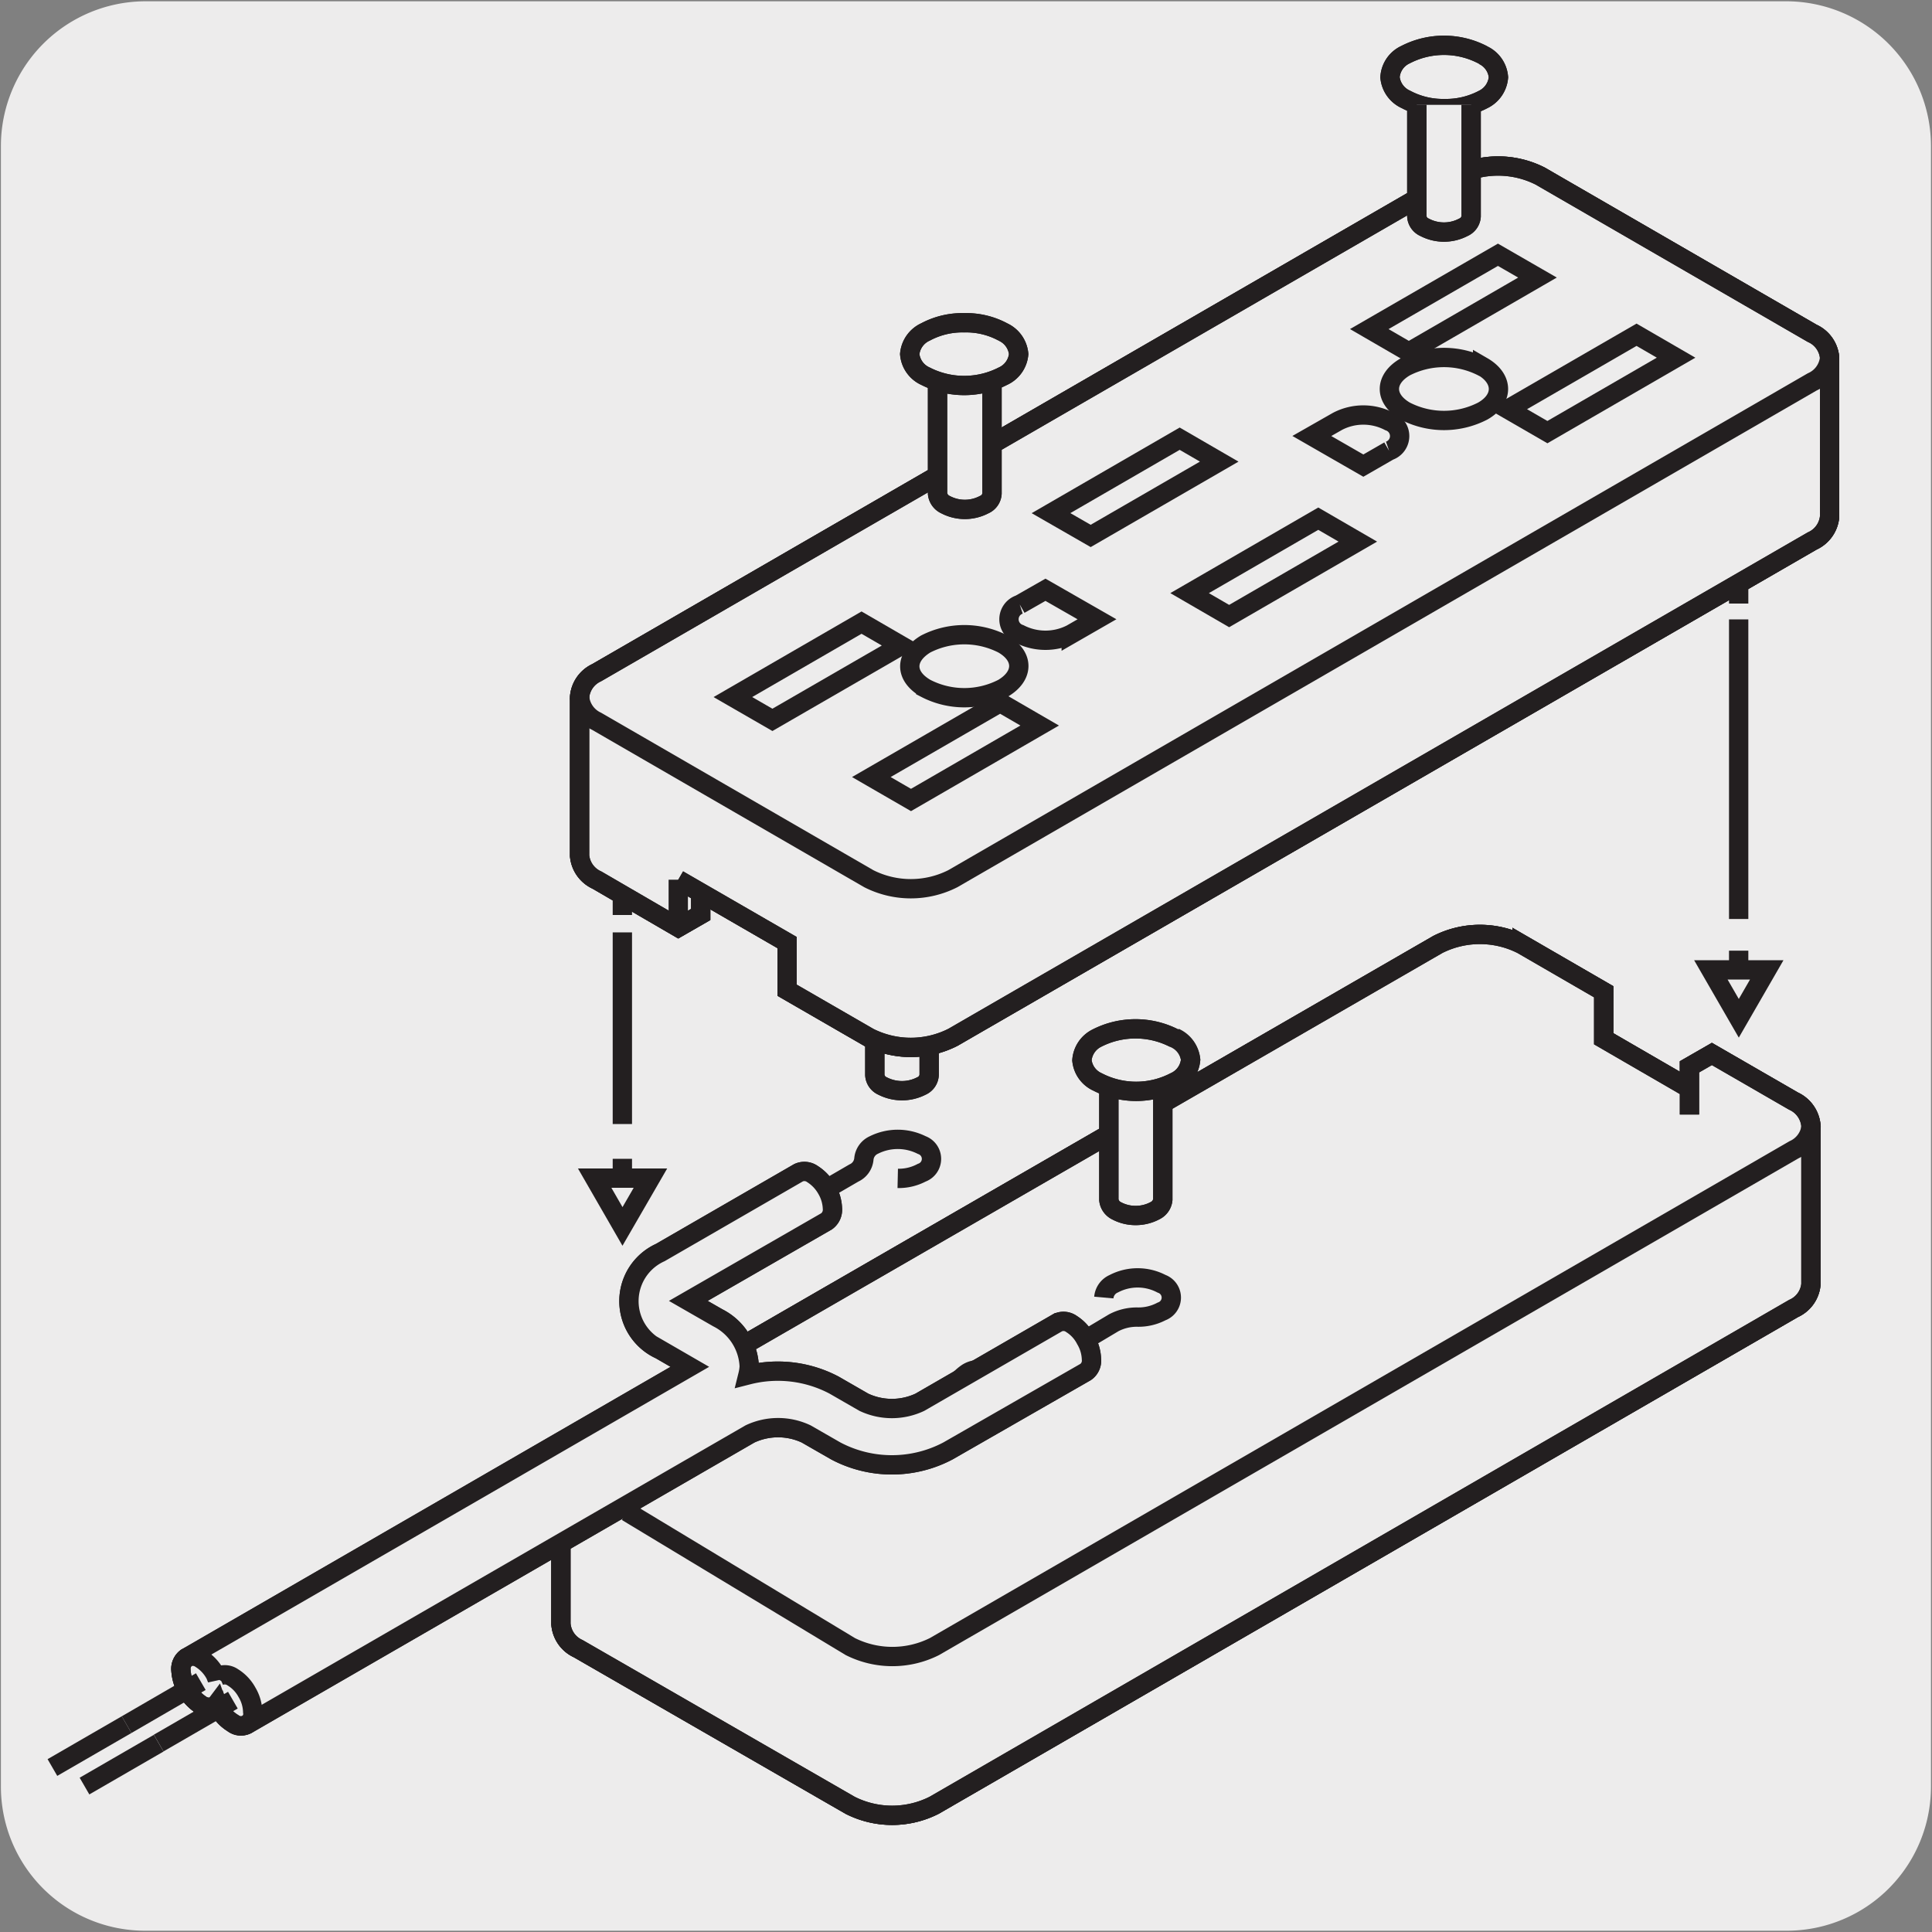 <svg xmlns="http://www.w3.org/2000/svg" viewBox="0 0 150 150"><rect x="0" y="0" width="150" height="150" fill="#808080" stroke="none"/><defs><style>.cls-1{fill:#edecec;}.cls-2{fill:none;stroke:#231f20;stroke-width:1.5px;}.cls-3{fill:#fff;}.cls-4{fill:#231f20;}.cls-5{fill:#929497;}</style></defs><title>46813-02</title><g id="Capa_2" data-name="Capa 2"><path class="cls-1" d="M11.32.1H138.64a11.25,11.25,0,0,1,11.28,11.21v127.4a11.19,11.19,0,0,1-11.2,11.19H11.27A11.19,11.19,0,0,1,.07,138.71h0V11.34A11.24,11.24,0,0,1,11.32.1Z"/></g><g id="Capa_3" data-name="Capa 3"><path class="cls-1" d="M115.11,4.25a6.51,6.51,0,0,0-6,0A2.07,2.07,0,0,0,107.92,6a2.1,2.1,0,0,0,1.24,1.72,6.12,6.12,0,0,0,3,.71,6.2,6.2,0,0,0,3-.71A2.11,2.11,0,0,0,116.34,6a2.08,2.08,0,0,0-1.23-1.72"/><path class="cls-2" d="M115.11,4.25a6.51,6.51,0,0,0-6,0A2.07,2.07,0,0,0,107.92,6a2.1,2.1,0,0,0,1.24,1.72,6.12,6.12,0,0,0,3,.71,6.2,6.2,0,0,0,3-.71A2.11,2.11,0,0,0,116.34,6a2.08,2.08,0,0,0-1.23-1.72"/><path class="cls-2" d="M115.11,4.25a6.51,6.51,0,0,0-6,0A2.07,2.07,0,0,0,107.92,6a2.1,2.1,0,0,0,1.24,1.72,6.12,6.12,0,0,0,3,.71,6.2,6.2,0,0,0,3-.71A2.11,2.11,0,0,0,116.34,6,2.08,2.08,0,0,0,115.11,4.25Z"/><path class="cls-1" d="M67.92,74.8v8.66a1,1,0,0,0,.61.86,3.3,3.3,0,0,0,3,0,1,1,0,0,0,.61-.86V74.8"/><path class="cls-2" d="M67.92,74.8v8.66a1,1,0,0,0,.61.86,3.3,3.3,0,0,0,3,0,1,1,0,0,0,.61-.86V74.8"/><path class="cls-2" d="M67.92,74.8v8.66a1,1,0,0,0,.61.86,3.3,3.3,0,0,0,3,0,1,1,0,0,0,.61-.86V74.8"/><path class="cls-3" d="M73,70.91a6.61,6.61,0,0,0-6,0,1.82,1.82,0,0,0,0,3.44,6.61,6.61,0,0,0,6,0,1.82,1.82,0,0,0,0-3.44"/><path class="cls-2" d="M73,70.91a6.61,6.61,0,0,0-6,0,1.82,1.82,0,0,0,0,3.44,6.61,6.61,0,0,0,6,0,1.82,1.82,0,0,0,0-3.44"/><path class="cls-2" d="M73,70.91a6.61,6.61,0,0,0-6,0,1.82,1.82,0,0,0,0,3.44,6.61,6.61,0,0,0,6,0,1.82,1.82,0,0,0,0-3.44Z"/><path class="cls-4" d="M68.55,72.22a.36.36,0,0,0,0-.68c-.33-.18-.59-.34-.59-.34l.87-.51.59.35a1.32,1.32,0,0,0,1.18,0l.59-.35.87.51-.59.34c-.32.19-.32.49,0,.68l.58.34-.87.51-.59-.34a1.29,1.29,0,0,0-1.18,0l-.59.34-.87-.5.59-.35"/><path class="cls-2" d="M68.55,72.22a.36.36,0,0,0,0-.68c-.33-.18-.59-.34-.59-.34l.87-.51.59.35a1.32,1.32,0,0,0,1.18,0l.59-.35.87.51-.59.34c-.32.19-.32.49,0,.68l.58.34-.87.51-.59-.34a1.29,1.29,0,0,0-1.18,0l-.59.34-.87-.5.59-.35"/><line class="cls-2" x1="134.99" y1="75.02" x2="134.99" y2="73.81"/><line class="cls-2" x1="134.99" y1="71.35" x2="134.99" y2="48.09"/><line class="cls-2" x1="134.99" y1="46.86" x2="134.99" y2="45.64"/><polygon class="cls-2" points="132.83 75.3 135 79.06 137.17 75.3 132.83 75.3"/><line class="cls-2" x1="48.32" y1="91.19" x2="48.32" y2="89.97"/><line class="cls-2" x1="48.32" y1="87.27" x2="48.32" y2="72.39"/><line class="cls-2" x1="48.32" y1="71.04" x2="48.32" y2="69.82"/><polygon class="cls-2" points="46.17 91.47 48.33 95.22 50.5 91.47 46.17 91.47"/><path class="cls-2" d="M131,84.41l-6.49-3.76V77l-6.34-3.67a7.24,7.24,0,0,0-6.54,0L44.89,111.85a2.26,2.26,0,0,0-1.34,1.89v12.32A2.29,2.29,0,0,0,44.89,128L66,140.16a7.22,7.22,0,0,0,6.53,0l66.72-38.57a2.28,2.28,0,0,0,1.35-1.88V87.39a2.32,2.32,0,0,0-1.35-1.9l-6.34-3.66-1.74,1v3.7"/><path class="cls-1" d="M131,84.41l-6.49-3.76V77l-6.34-3.67a7.24,7.24,0,0,0-6.54,0L44.89,111.85a2.26,2.26,0,0,0-1.34,1.89v12.32A2.29,2.29,0,0,0,44.89,128L66,140.16a7.22,7.22,0,0,0,6.53,0l66.72-38.57a2.28,2.28,0,0,0,1.35-1.88V87.39a2.32,2.32,0,0,0-1.35-1.9l-6.34-3.66-1.74,1v3.7"/><path class="cls-2" d="M131,84.41l-6.49-3.76V77l-6.34-3.67a7.24,7.24,0,0,0-6.54,0L44.89,111.85a2.26,2.26,0,0,0-1.34,1.89v12.32A2.29,2.29,0,0,0,44.89,128L66,140.16a7.22,7.22,0,0,0,6.53,0l66.72-38.57a2.28,2.28,0,0,0,1.35-1.88V87.39a2.32,2.32,0,0,0-1.35-1.9l-6.34-3.66-1.74,1v3.7"/><path class="cls-4" d="M47,114.18c-.54-.39-.47-.36-.49-.68s.26-.51.17-.64-.39-.16-.81.23a1.15,1.15,0,0,0-.25,1.06,1.81,1.81,0,0,0,.75.91Z"/><path class="cls-2" d="M47,114.18c-.54-.39-.47-.36-.49-.68s.26-.51.17-.64-.39-.16-.81.23a1.15,1.15,0,0,0-.25,1.06,1.81,1.81,0,0,0,.75.91Z"/><path class="cls-2" d="M131,84.41l-6.49-3.76V77l-6.34-3.67a7.24,7.24,0,0,0-6.54,0L44.89,111.85a2.26,2.26,0,0,0-1.34,1.89v12.32A2.29,2.29,0,0,0,44.89,128L66,140.16a7.22,7.22,0,0,0,6.53,0l66.72-38.57a2.28,2.28,0,0,0,1.35-1.88V87.39a2.32,2.32,0,0,0-1.35-1.9l-6.34-3.66-1.74,1v3.7"/><path class="cls-5" d="M76.68,107.46c0-1-.69-1.38-1.54-.89a3.38,3.38,0,0,0-1.53,2.66c0,1,.68,1.37,1.53.88a3.35,3.35,0,0,0,1.54-2.65"/><path class="cls-2" d="M76.68,107.46c0-1-.69-1.38-1.54-.89a3.38,3.38,0,0,0-1.53,2.66c0,1,.68,1.37,1.53.88a3.35,3.35,0,0,0,1.54-2.65"/><path class="cls-2" d="M140.62,87.39a2.28,2.28,0,0,1-1.34,1.88L72.55,127.84a7.29,7.29,0,0,1-6.53,0L48.67,117.37m-5.13-3.63a2.29,2.29,0,0,0,1.35,1.88"/><path class="cls-2" d="M85.7,100.74a1.29,1.29,0,0,1,.77-1.07,4,4,0,0,1,3.71,0,1.14,1.14,0,0,1,0,2.15,3.84,3.84,0,0,1-1.86.44,3.83,3.83,0,0,0-1.85.44L84.29,104M69.7,91.49a3.79,3.79,0,0,0,1.86-.44,1.14,1.14,0,0,0,0-2.15,4.15,4.15,0,0,0-3.72,0A1.32,1.32,0,0,0,67.07,90a1.32,1.32,0,0,1-.77,1.07l-2.17,1.26M14.51,128.69l39.05-22.57h0l-2.3-1.33a4.14,4.14,0,0,1,0-7.54L62,91.05a1.08,1.08,0,0,1,1.09.11,3.27,3.27,0,0,1,1.09,1.15,3.21,3.21,0,0,1,.45,1.51,1.11,1.11,0,0,1-.45,1L53.44,101h0l2.3,1.32a4.43,4.43,0,0,1,2.43,3.77,3.63,3.63,0,0,1-.1.66,9.36,9.36,0,0,1,6.69.79l2.31,1.33a5.1,5.1,0,0,0,4.35,0l10.7-6.18a1.06,1.06,0,0,1,1.08.11A3.07,3.07,0,0,1,84.29,104a3.17,3.17,0,0,1,.45,1.52,1.07,1.07,0,0,1-.45,1L73.6,112.65a9.32,9.32,0,0,1-8.71,0l-2.3-1.32a5.12,5.12,0,0,0-4.36,0L19.17,133.89a1.08,1.08,0,0,1-1.09-.11A3,3,0,0,1,17,132.64a1.94,1.94,0,0,1-.13-.3l-.19.11a1.1,1.1,0,0,1-1.09-.1,3.47,3.47,0,0,1-1.54-2.67A1.06,1.06,0,0,1,14.51,128.69Z"/><path class="cls-1" d="M14.51,128.69l39.05-22.57h0l-2.3-1.33a4.14,4.14,0,0,1,0-7.54L62,91.05a1.08,1.08,0,0,1,1.09.11,3.27,3.27,0,0,1,1.09,1.15,3.21,3.21,0,0,1,.45,1.51,1.11,1.11,0,0,1-.45,1L53.44,101h0l2.3,1.32a4.43,4.43,0,0,1,2.43,3.77,3.63,3.63,0,0,1-.1.66,9.36,9.36,0,0,1,6.69.79l2.31,1.33a5.1,5.1,0,0,0,4.35,0l10.7-6.18a1.06,1.06,0,0,1,1.08.11A3.07,3.07,0,0,1,84.29,104a3.17,3.17,0,0,1,.45,1.52,1.07,1.07,0,0,1-.45,1L73.6,112.65a9.32,9.32,0,0,1-8.71,0l-2.3-1.32a5.12,5.12,0,0,0-4.36,0L19.17,133.89a1.08,1.08,0,0,1-1.09-.11A3,3,0,0,1,17,132.64a1.94,1.94,0,0,1-.13-.3l-.19.11a1.1,1.1,0,0,1-1.09-.1,3.47,3.47,0,0,1-1.54-2.67,1.06,1.06,0,0,1,.46-1"/><path class="cls-2" d="M14.51,128.69l39.05-22.57h0l-2.3-1.33a4.14,4.14,0,0,1,0-7.54L62,91.05a1.08,1.08,0,0,1,1.09.11,3.27,3.27,0,0,1,1.09,1.15,3.21,3.21,0,0,1,.45,1.51,1.11,1.11,0,0,1-.45,1L53.44,101h0l2.3,1.32a4.43,4.43,0,0,1,2.43,3.77,3.63,3.63,0,0,1-.1.66,9.36,9.36,0,0,1,6.69.79l2.31,1.33a5.1,5.1,0,0,0,4.35,0l10.7-6.18a1.06,1.06,0,0,1,1.08.11A3.07,3.07,0,0,1,84.29,104a3.17,3.17,0,0,1,.45,1.52,1.07,1.07,0,0,1-.45,1L73.6,112.65a9.32,9.32,0,0,1-8.71,0l-2.3-1.32a5.12,5.12,0,0,0-4.36,0L19.17,133.89a1.08,1.08,0,0,1-1.09-.11A3,3,0,0,1,17,132.64a1.94,1.94,0,0,1-.13-.3l-.19.11a1.1,1.1,0,0,1-1.09-.1,3.47,3.47,0,0,1-1.54-2.67,1.06,1.06,0,0,1,.46-1"/><path class="cls-2" d="M14.51,128.69a1.08,1.08,0,0,1,1.08.1,3.18,3.18,0,0,1,1.09,1.15c.07.12.1.24.16.37a.69.69,0,0,1,.16-.18,1.08,1.08,0,0,1,1.08.1,3.1,3.1,0,0,1,1.09,1.15,3.13,3.13,0,0,1,.45,1.52.94.94,0,0,1-1.54.88A3,3,0,0,1,17,132.64a3,3,0,0,1-.16-.37,1.45,1.45,0,0,1-.16.18,1.1,1.1,0,0,1-1.09-.1,3.47,3.47,0,0,1-1.54-2.67A1.06,1.06,0,0,1,14.51,128.69Z"/><path class="cls-2" d="M18.08,132l-5.76,3.33m3.27-4.77L9.83,133.9"/><path class="cls-2" d="M52.66,68.29l8.45,4.89v3.7l6.34,3.66a7.22,7.22,0,0,0,6.53,0L140.7,42a2.3,2.3,0,0,0,1.35-1.89V27.77a2.29,2.29,0,0,0-1.35-1.89L119.58,13.67a7.24,7.24,0,0,0-6.54,0L46.32,52.23A2.29,2.29,0,0,0,45,54.12V66.44a2.3,2.3,0,0,0,1.35,1.89L52.66,72l1.74-1V69.48"/><line class="cls-2" x1="12.32" y1="135.34" x2="6.56" y2="138.67"/><line class="cls-2" x1="9.83" y1="133.9" x2="4.07" y2="137.23"/><path class="cls-1" d="M52.66,68.3l8.45,4.88v3.7l6.34,3.66a7.22,7.22,0,0,0,6.53,0L140.7,42a2.3,2.3,0,0,0,1.35-1.89V27.77a2.29,2.29,0,0,0-1.35-1.89L119.58,13.67a7.24,7.24,0,0,0-6.54,0L46.32,52.23A2.29,2.29,0,0,0,45,54.12V66.44a2.3,2.3,0,0,0,1.35,1.89L52.66,72l1.74-1V69.48"/><path class="cls-2" d="M52.66,68.3l8.45,4.88v3.7l6.34,3.66a7.22,7.22,0,0,0,6.53,0L140.7,42a2.3,2.3,0,0,0,1.35-1.89V27.77a2.29,2.29,0,0,0-1.35-1.89L119.58,13.67a7.24,7.24,0,0,0-6.54,0L46.32,52.23A2.29,2.29,0,0,0,45,54.12V66.44a2.3,2.3,0,0,0,1.35,1.89L52.66,72l1.74-1V69.48"/><path class="cls-2" d="M52.66,68.3l8.45,4.88v3.7l6.34,3.66a7.22,7.22,0,0,0,6.53,0L140.7,42a2.3,2.3,0,0,0,1.35-1.89V27.77a2.29,2.29,0,0,0-1.35-1.89L119.58,13.67a7.24,7.24,0,0,0-6.54,0L46.32,52.23A2.29,2.29,0,0,0,45,54.12V66.44a2.3,2.3,0,0,0,1.35,1.89L52.66,72l1.74-1V69.48"/><path class="cls-2" d="M45,54.12A2.3,2.3,0,0,0,46.32,56L67.45,68.22a7.22,7.22,0,0,0,6.53,0L140.7,29.65a2.28,2.28,0,0,0,1.35-1.88M52.66,68.3V72"/><polygon class="cls-1" points="109.38 27.33 119.37 21.55 116.3 19.78 106.31 25.55 109.38 27.33"/><polygon class="cls-2" points="109.38 27.33 119.37 21.55 116.3 19.78 106.31 25.55 109.38 27.33"/><polygon class="cls-1" points="120.14 33.55 130.13 27.77 127.06 25.99 117.06 31.77 120.14 33.55"/><polygon class="cls-2" points="120.14 33.55 130.13 27.77 127.06 25.99 117.06 31.77 120.14 33.55"/><polygon class="cls-1" points="84.68 41.61 94.66 35.84 91.59 34.06 81.6 39.84 84.68 41.61"/><polygon class="cls-2" points="84.68 41.61 94.66 35.84 91.59 34.06 81.6 39.84 84.68 41.61"/><polygon class="cls-1" points="95.43 47.83 105.42 42.05 102.35 40.27 92.36 46.05 95.43 47.83"/><polygon class="cls-2" points="95.43 47.83 105.42 42.05 102.35 40.27 92.36 46.05 95.43 47.83"/><polygon class="cls-1" points="59.97 55.89 69.96 50.12 66.89 48.34 56.9 54.12 59.97 55.89"/><polygon class="cls-2" points="59.97 55.89 69.96 50.12 66.89 48.34 56.9 54.12 59.97 55.89"/><polygon class="cls-1" points="70.73 62.11 80.72 56.33 77.65 54.55 67.65 60.33 70.73 62.11"/><polygon class="cls-2" points="70.73 62.11 80.72 56.33 77.65 54.55 67.65 60.33 70.73 62.11"/><path class="cls-1" d="M107.85,35l-2,1.15-4-2.3,2-1.14a4.34,4.34,0,0,1,4,0,1.21,1.21,0,0,1,0,2.29"/><path class="cls-2" d="M107.85,35l-2,1.15-4-2.3,2-1.14a4.34,4.34,0,0,1,4,0,1.21,1.21,0,0,1,0,2.29"/><path class="cls-1" d="M79.17,46.93l2-1.14,4,2.29-2,1.15a4.41,4.41,0,0,1-4,0,1.21,1.21,0,0,1,0-2.3"/><path class="cls-2" d="M79.17,46.93l2-1.14,4,2.29-2,1.15a4.41,4.41,0,0,1-4,0,1.21,1.21,0,0,1,0-2.3"/><path class="cls-2" d="M77.87,50a6.59,6.59,0,0,0-6,0c-1.65,1-1.64,2.49,0,3.44a6.53,6.53,0,0,0,6,0C79.51,52.47,79.51,50.94,77.87,50Zm37.24-21.52a6.57,6.57,0,0,0-6,0c-1.65.95-1.65,2.49,0,3.44a6.57,6.57,0,0,0,6,0C116.75,31,116.75,29.41,115.11,28.46Z"/><path class="cls-1" d="M110,8.14V16.8a1,1,0,0,0,.61.85,3.24,3.24,0,0,0,3,0,1,1,0,0,0,.61-.85V8.14"/><path class="cls-2" d="M110,8.14V16.8a1,1,0,0,0,.61.85,3.24,3.24,0,0,0,3,0,1,1,0,0,0,.61-.85V8.14"/><path class="cls-2" d="M110,8.14V16.8a1,1,0,0,0,.61.85,3.24,3.24,0,0,0,3,0,1,1,0,0,0,.61-.85V8.14"/><path class="cls-1" d="M72.79,29.66v8.66a1.06,1.06,0,0,0,.62.86,3.22,3.22,0,0,0,3,0,1,1,0,0,0,.61-.86V29.66"/><path class="cls-2" d="M72.79,29.66v8.66a1.06,1.06,0,0,0,.62.86,3.22,3.22,0,0,0,3,0,1,1,0,0,0,.61-.86V29.66"/><path class="cls-2" d="M72.79,29.66v8.66a1.06,1.06,0,0,0,.62.86,3.22,3.22,0,0,0,3,0,1,1,0,0,0,.61-.86V29.66"/><path class="cls-1" d="M77.86,25.77a6,6,0,0,0-3-.71,6.05,6.05,0,0,0-3,.71,2.1,2.1,0,0,0-1.23,1.72,2.08,2.08,0,0,0,1.23,1.72,6.61,6.61,0,0,0,6,0,2.09,2.09,0,0,0,1.23-1.72,2.1,2.1,0,0,0-1.24-1.72"/><path class="cls-2" d="M77.86,25.77a6,6,0,0,0-3-.71,6.05,6.05,0,0,0-3,.71,2.1,2.1,0,0,0-1.23,1.72,2.08,2.08,0,0,0,1.23,1.72,6.61,6.61,0,0,0,6,0,2.09,2.09,0,0,0,1.23-1.72,2.1,2.1,0,0,0-1.24-1.72"/><path class="cls-2" d="M77.86,25.77a6,6,0,0,0-3-.71,6.05,6.05,0,0,0-3,.71,2.1,2.1,0,0,0-1.23,1.72,2.08,2.08,0,0,0,1.23,1.72,6.61,6.61,0,0,0,6,0,2.09,2.09,0,0,0,1.23-1.72A2.1,2.1,0,0,0,77.86,25.77Z"/><path class="cls-1" d="M86.09,84.49v8.66a1.07,1.07,0,0,0,.61.86,3.12,3.12,0,0,0,1.48.36A3.16,3.16,0,0,0,89.67,94a1.07,1.07,0,0,0,.61-.86V84.49"/><path class="cls-2" d="M86.09,84.49v8.66a1.07,1.07,0,0,0,.61.86,3.12,3.12,0,0,0,1.48.36A3.16,3.16,0,0,0,89.67,94a1.07,1.07,0,0,0,.61-.86V84.49"/><path class="cls-2" d="M86.09,84.49v8.66a1.07,1.07,0,0,0,.61.86,3.12,3.12,0,0,0,1.48.36A3.16,3.16,0,0,0,89.67,94a1.07,1.07,0,0,0,.61-.86V84.49"/><path class="cls-1" d="M91.16,80.6a6.59,6.59,0,0,0-6,0A2.1,2.1,0,0,0,84,82.32,2.07,2.07,0,0,0,85.21,84a6.51,6.51,0,0,0,6,0,2.08,2.08,0,0,0,1.23-1.72,2.1,2.1,0,0,0-1.23-1.72"/><path class="cls-2" d="M91.16,80.6a6.59,6.59,0,0,0-6,0A2.1,2.1,0,0,0,84,82.32,2.07,2.07,0,0,0,85.21,84a6.51,6.51,0,0,0,6,0,2.08,2.08,0,0,0,1.23-1.72,2.1,2.1,0,0,0-1.23-1.72"/><path class="cls-2" d="M91.16,80.6a6.59,6.59,0,0,0-6,0A2.1,2.1,0,0,0,84,82.32,2.07,2.07,0,0,0,85.21,84a6.51,6.51,0,0,0,6,0,2.08,2.08,0,0,0,1.23-1.72A2.1,2.1,0,0,0,91.16,80.6Z"/></g></svg>